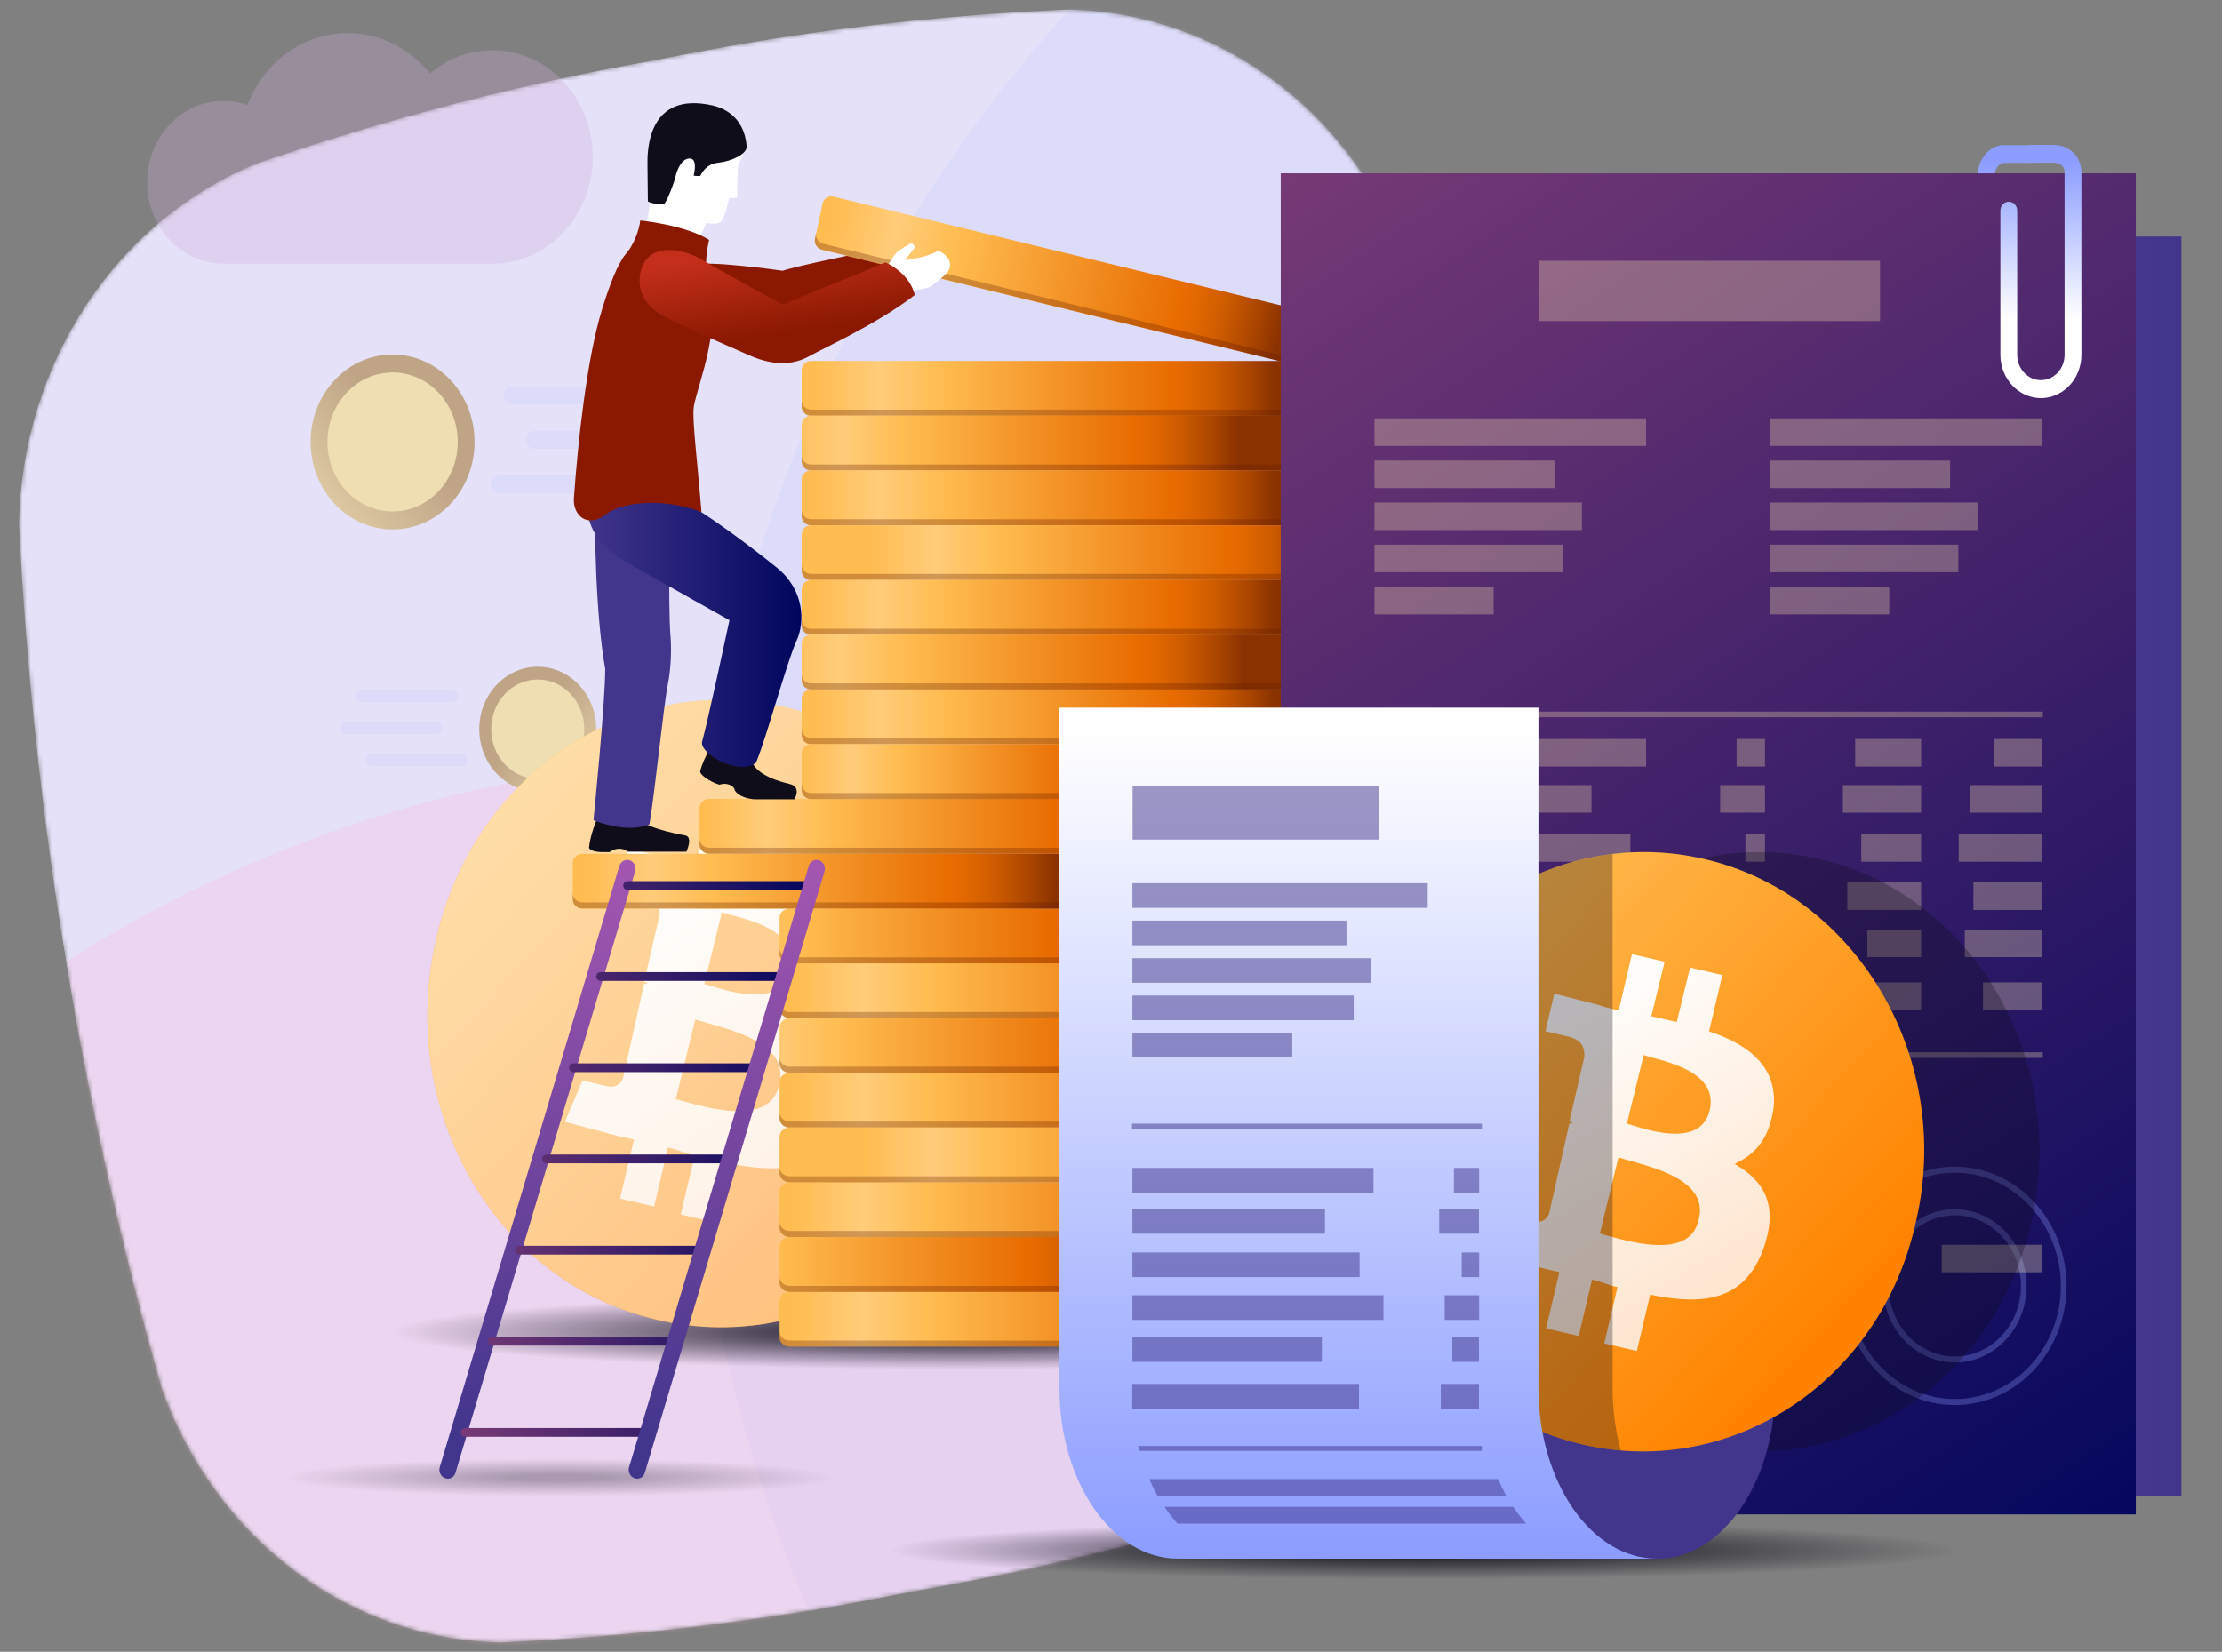 <svg width="538" height="400" viewBox="0 0 538 400" fill="none" xmlns="http://www.w3.org/2000/svg">
<rect x="0" y="0" width="538" height="400" fill="#808080" stroke="none"/>
<g clip-path="url(#clip0_25413_9872)">
<g clip-path="url(#clip1_25413_9872)">
<mask id="mask0_25413_9872" style="mask-type:alpha" maskUnits="userSpaceOnUse" x="4" y="2" width="372" height="396">
<path d="M159.245 14.451C191.991 7.733 225.059 3.763 258.375 2.303C276.296 2.571 293.725 8.567 308.402 19.514C323.101 30.424 334.344 45.828 340.644 63.692C350.784 97.537 358.508 132.151 363.752 167.238C370.098 202.119 373.935 237.466 375.231 272.972C375.031 292.048 369.446 310.623 359.203 326.281C348.961 341.94 334.534 353.957 317.798 360.77C286.011 371.588 253.505 379.837 220.556 385.448C187.796 392.199 154.605 396.309 121.268 397.743C103.363 397.421 85.965 391.384 71.324 380.411C56.684 369.438 45.477 354.035 39.153 336.197C19.802 268.211 8.196 197.989 4.586 127.041C4.9 108.031 10.542 89.551 20.786 73.973C31.031 58.395 45.411 46.43 62.081 39.614C93.912 28.641 126.233 20.224 159.245 14.451Z" fill="#AEA6F3"/>
</mask>
<g mask="url(#mask0_25413_9872)">
<path d="M159.245 14.451C191.991 7.733 225.059 3.763 258.375 2.303C276.296 2.571 293.725 8.567 308.402 19.514C323.101 30.424 334.344 45.828 340.644 63.692C350.784 97.537 358.508 132.151 363.752 167.238C370.098 202.119 373.935 237.466 375.231 272.972C375.031 292.048 369.446 310.623 359.203 326.281C348.961 341.94 334.534 353.957 317.798 360.77C286.011 371.588 253.505 379.837 220.556 385.448C187.796 392.199 154.605 396.309 121.268 397.743C103.363 397.421 85.965 391.384 71.324 380.411C56.684 369.438 45.477 354.035 39.153 336.197C19.802 268.211 8.196 197.989 4.586 127.041C4.9 108.031 10.542 89.551 20.786 73.973C31.031 58.395 45.411 46.43 62.081 39.614C93.912 28.641 126.233 20.224 159.245 14.451Z" fill="#E4E1F9"/>
<ellipse opacity="0.2" cx="329.103" cy="349.752" rx="329.103" ry="349.752" transform="matrix(0.983 -0.185 0.163 0.987 114.628 -38.472)" fill="#C1C3FF"/>
<ellipse opacity="0.3" cx="329.103" cy="349.752" rx="329.103" ry="349.752" transform="matrix(0.983 -0.185 0.163 0.987 -196.457 249.677)" fill="#FDB9DA"/>
</g>
</g>
<path d="M95.048 128.205C106.011 128.205 114.899 118.722 114.899 107.025C114.899 95.328 106.011 85.846 95.048 85.846C84.084 85.846 75.197 95.328 75.197 107.025C75.197 118.722 84.084 128.205 95.048 128.205Z" fill="url(#paint0_linear_25413_9872)"/>
<path d="M95.048 123.857C103.762 123.857 110.825 116.321 110.825 107.025C110.825 97.729 103.762 90.193 95.048 90.193C86.335 90.193 79.272 97.729 79.272 107.025C79.272 116.321 86.335 123.857 95.048 123.857Z" fill="#EEDEB2"/>
<g opacity="0.3">
<path opacity="0.3" d="M154.601 97.926H124.043C122.953 97.926 122.006 96.966 122.006 95.753C122.006 94.54 122.906 93.579 124.043 93.579H154.601C155.691 93.579 156.639 94.54 156.639 95.753C156.639 96.966 155.691 97.926 154.601 97.926Z" fill="#8C9DFF"/>
<path opacity="0.3" d="M159.954 108.693H129.396C128.306 108.693 127.359 107.733 127.359 106.519C127.359 105.306 128.259 104.346 129.396 104.346H159.954C161.044 104.346 161.992 105.306 161.992 106.519C161.992 107.733 161.044 108.693 159.954 108.693Z" fill="#8C9DFF"/>
<path opacity="0.3" d="M151.427 119.46H120.869C119.779 119.46 118.832 118.499 118.832 117.286C118.832 116.073 119.732 115.113 120.869 115.113H151.427C152.517 115.113 153.464 116.073 153.464 117.286C153.464 118.499 152.564 119.46 151.427 119.46Z" fill="#8C9DFF"/>
</g>
<path d="M130.202 191.692C138.026 191.692 144.368 184.925 144.368 176.578C144.368 168.231 138.026 161.464 130.202 161.464C122.378 161.464 116.036 168.231 116.036 176.578C116.036 184.925 122.378 191.692 130.202 191.692Z" fill="url(#paint1_linear_25413_9872)"/>
<path d="M130.203 188.608C136.43 188.608 141.478 183.222 141.478 176.578C141.478 169.934 136.43 164.548 130.203 164.548C123.975 164.548 118.927 169.934 118.927 176.578C118.927 183.222 123.975 188.608 130.203 188.608Z" fill="#EEDEB2"/>
<g opacity="0.3">
<path opacity="0.3" d="M87.657 170.108H109.498C110.303 170.108 110.919 169.4 110.919 168.592C110.919 167.783 110.256 167.075 109.498 167.075H87.657C86.851 167.075 86.235 167.783 86.235 168.592C86.235 169.4 86.899 170.108 87.657 170.108Z" fill="#8C9DFF"/>
<path opacity="0.3" d="M83.867 177.791H105.708C106.514 177.791 107.13 177.084 107.13 176.275C107.13 175.466 106.466 174.759 105.708 174.759H83.867C83.062 174.759 82.446 175.466 82.446 176.275C82.446 177.084 83.062 177.791 83.867 177.791Z" fill="#8C9DFF"/>
<path opacity="0.3" d="M89.932 185.525H111.773C112.579 185.525 113.194 184.817 113.194 184.009C113.194 183.2 112.531 182.492 111.773 182.492H89.932C89.127 182.492 88.511 183.2 88.511 184.009C88.511 184.817 89.127 185.525 89.932 185.525Z" fill="#8C9DFF"/>
</g>
<path opacity="0.3" d="M119.238 12.145C113.505 12.145 108.246 14.268 104.077 17.806C99.292 11.842 92.138 8 84.178 8C73.187 8 63.806 15.228 59.874 25.439C58.074 24.782 56.131 24.428 54.094 24.428C43.86 24.428 35.617 33.274 35.617 44.142C35.617 55.009 43.908 63.855 54.094 63.855C59.447 63.855 112.557 63.855 119.238 63.855C132.645 63.855 143.542 52.28 143.542 37.924C143.495 23.771 132.645 12.145 119.238 12.145Z" fill="#D1ABD7"/>
<path d="M232.727 331.608C309.366 331.608 371.495 327.557 371.495 322.56C371.495 317.563 309.366 313.512 232.727 313.512C156.087 313.512 93.959 317.563 93.959 322.56C93.959 327.557 156.087 331.608 232.727 331.608Z" fill="url(#paint2_radial_25413_9872)"/>
<path d="M344.774 382.509C415.945 382.509 473.64 379.34 473.64 375.432C473.64 371.524 415.945 368.355 344.774 368.355C273.603 368.355 215.908 371.524 215.908 375.432C215.908 379.34 273.603 382.509 344.774 382.509Z" fill="url(#paint3_radial_25413_9872)"/>
<path d="M135.366 362.34C172.338 362.34 202.31 360.303 202.31 357.791C202.31 355.278 172.338 353.242 135.366 353.242C98.394 353.242 68.422 355.278 68.422 357.791C68.422 360.303 98.394 362.34 135.366 362.34Z" fill="url(#paint4_radial_25413_9872)"/>
<path d="M168.436 64.11C171.705 63.099 188.287 65.374 189.519 65.576C192.267 64.514 211.928 60.521 211.928 60.521L215.813 67.446L195.489 77.96L185.302 80.032L175.353 76.393L165.262 70.327L168.436 64.11Z" fill="#8A1900"/>
<path d="M243.67 263.672C234.431 304.514 195.629 329.232 157.348 319.173C119.067 309.316 95.947 267.867 105.707 227.025C115.135 186.384 153.748 161.667 192.028 171.726C229.788 181.582 253.477 222.829 243.67 263.672Z" fill="url(#paint5_linear_25413_9872)"/>
<path fill-rule="evenodd" clip-rule="evenodd" d="M191.365 214.944C201.646 218.28 208.989 224.244 207.663 234.708C206.336 242.795 202.736 246.132 197.856 248.558C205.247 252.854 209.037 258.819 205.247 269.788C200.556 283.132 190.275 284.548 176.441 281.717L173.077 296.022L164.834 294.101L168.198 279.796C167.061 279.543 166.018 279.19 164.976 278.836C163.934 278.482 162.844 278.128 161.754 277.875L158.39 292.18L150.147 290.259L153.511 275.955C151.284 275.5 149.247 274.994 147.494 274.539L136.786 271.658L141.05 261.65L147.067 263.065C149.531 263.52 150.431 262.105 150.857 261.144L155.974 238.246H156.874C156.448 237.791 155.974 237.791 155.974 237.791L159.764 221.363C159.764 219.24 159.338 217.319 155.974 216.359L149.957 214.944L152.184 205.39L163.365 208.271C164.36 208.625 165.734 208.979 167.155 209.333C167.629 209.434 168.055 209.586 168.529 209.687L171.893 195.382L180.137 197.303L176.773 211.153C177.91 211.405 178.952 211.608 179.995 211.86C181.037 212.113 182.126 212.315 183.216 212.568L186.58 198.718L194.824 200.639L191.365 214.944ZM165.497 266.704C172.319 268.575 186.675 272.568 188.665 262.61C191.128 253.259 178.715 249.821 171.514 247.8C170.282 247.446 169.193 247.142 168.34 246.89L163.649 266.199C164.171 266.3 164.786 266.502 165.497 266.704ZM171.419 238.549C176.773 240.217 189.47 244.211 191.555 234.708C193.45 226.014 182.932 223.132 177.247 221.616C176.252 221.363 175.399 221.111 174.783 220.908L170.519 238.297C170.803 238.347 171.088 238.448 171.419 238.549Z" fill="url(#paint6_linear_25413_9872)"/>
<path opacity="0.5" fill-rule="evenodd" clip-rule="evenodd" d="M192.077 171.726C153.796 161.667 115.184 186.334 105.756 227.025C95.949 267.867 119.116 309.316 157.397 319.173C195.678 329.232 234.48 304.565 243.718 263.672C253.478 222.829 229.789 181.582 192.077 171.726Z" fill="white"/>
<path d="M313.315 246.536H191.223C189.849 246.536 188.76 245.525 188.76 244.312V235.466C188.76 234.253 189.849 233.242 191.223 233.242H313.315C314.689 233.242 315.778 234.253 315.778 235.466V244.312C315.731 245.575 314.641 246.536 313.315 246.536Z" fill="url(#paint7_linear_25413_9872)"/>
<path opacity="0.3" d="M313.315 245.07H191.223C189.849 245.07 188.76 244.059 188.76 242.846V244.312C188.76 245.525 189.849 246.536 191.223 246.536H313.315C314.689 246.536 315.778 245.525 315.778 244.312V242.846C315.731 244.11 314.641 245.07 313.315 245.07Z" fill="#611D00"/>
<path d="M313.315 233.293H191.223C189.849 233.293 188.76 232.282 188.76 231.068V222.223C188.76 221.009 189.849 219.999 191.223 219.999H313.315C314.689 219.999 315.778 221.009 315.778 222.223V231.068C315.731 232.282 314.641 233.293 313.315 233.293Z" fill="url(#paint8_linear_25413_9872)"/>
<path opacity="0.3" d="M313.315 231.827H191.223C189.849 231.827 188.76 230.816 188.76 229.603V231.069C188.76 232.282 189.849 233.293 191.223 233.293H313.315C314.689 233.293 315.778 232.282 315.778 231.069V229.603C315.731 230.816 314.641 231.827 313.315 231.827Z" fill="#611D00"/>
<path d="M313.315 273.073H191.223C189.849 273.073 188.76 272.062 188.76 270.849V262.003C188.76 260.79 189.849 259.779 191.223 259.779H313.315C314.689 259.779 315.778 260.79 315.778 262.003V270.849C315.731 272.062 314.641 273.073 313.315 273.073Z" fill="url(#paint9_linear_25413_9872)"/>
<path opacity="0.3" d="M313.315 271.608H191.223C189.849 271.608 188.76 270.597 188.76 269.383V270.849C188.76 272.062 189.849 273.073 191.223 273.073H313.315C314.689 273.073 315.778 272.062 315.778 270.849V269.383C315.731 270.597 314.641 271.608 313.315 271.608Z" fill="#611D00"/>
<path d="M313.315 259.83H191.223C189.849 259.83 188.76 258.819 188.76 257.606V248.76C188.76 247.547 189.849 246.536 191.223 246.536H313.315C314.689 246.536 315.778 247.547 315.778 248.76V257.606C315.731 258.819 314.641 259.83 313.315 259.83Z" fill="url(#paint10_linear_25413_9872)"/>
<path opacity="0.3" d="M313.315 258.314H191.223C189.849 258.314 188.76 257.303 188.76 256.089V257.555C188.76 258.768 189.849 259.779 191.223 259.779H313.315C314.689 259.779 315.778 258.768 315.778 257.555V256.089C315.731 257.353 314.641 258.314 313.315 258.314Z" fill="#611D00"/>
<path d="M313.315 299.611H191.223C189.849 299.611 188.76 298.6 188.76 297.387V288.541C188.76 287.328 189.849 286.317 191.223 286.317H313.315C314.689 286.317 315.778 287.328 315.778 288.541V297.387C315.731 298.6 314.641 299.611 313.315 299.611Z" fill="url(#paint11_linear_25413_9872)"/>
<path opacity="0.3" d="M313.315 298.094H191.223C189.849 298.094 188.76 297.083 188.76 295.87V297.336C188.76 298.549 189.849 299.56 191.223 299.56H313.315C314.689 299.56 315.778 298.549 315.778 297.336V295.87C315.731 297.134 314.641 298.094 313.315 298.094Z" fill="#611D00"/>
<path d="M313.315 286.317H191.223C189.849 286.317 188.76 285.306 188.76 284.093V275.247C188.76 274.034 189.849 273.023 191.223 273.023H313.315C314.689 273.023 315.778 274.034 315.778 275.247V284.093C315.731 285.357 314.641 286.317 313.315 286.317Z" fill="url(#paint12_linear_25413_9872)"/>
<path opacity="0.3" d="M313.315 284.851H191.223C189.849 284.851 188.76 283.84 188.76 282.627V284.093C188.76 285.306 189.849 286.317 191.223 286.317H313.315C314.689 286.317 315.778 285.306 315.778 284.093V282.627C315.731 283.84 314.641 284.851 313.315 284.851Z" fill="#611D00"/>
<path d="M313.315 326.098H191.223C189.849 326.098 188.76 325.087 188.76 323.874V315.028C188.76 313.815 189.849 312.804 191.223 312.804H313.315C314.689 312.804 315.778 313.815 315.778 315.028V323.874C315.731 325.137 314.641 326.098 313.315 326.098Z" fill="url(#paint13_linear_25413_9872)"/>
<path opacity="0.3" d="M313.315 324.632H191.223C189.849 324.632 188.76 323.621 188.76 322.408V323.874C188.76 325.087 189.849 326.098 191.223 326.098H313.315C314.689 326.098 315.778 325.087 315.778 323.874V322.408C315.731 323.621 314.641 324.632 313.315 324.632Z" fill="#611D00"/>
<path d="M313.315 312.855H191.223C189.849 312.855 188.76 311.844 188.76 310.63V301.785C188.76 300.572 189.849 299.561 191.223 299.561H313.315C314.689 299.561 315.778 300.572 315.778 301.785V310.63C315.731 311.844 314.641 312.855 313.315 312.855Z" fill="url(#paint14_linear_25413_9872)"/>
<path opacity="0.3" d="M313.315 311.388H191.223C189.849 311.388 188.76 310.377 188.76 309.164V310.63C188.76 311.843 189.849 312.854 191.223 312.854H313.315C314.689 312.854 315.778 311.843 315.778 310.63V309.164C315.731 310.377 314.641 311.388 313.315 311.388Z" fill="#611D00"/>
<path d="M309.81 100.706H196.389C195.109 100.706 194.114 99.695 194.114 98.482V89.636C194.114 88.423 195.109 87.412 196.389 87.412H309.81C311.089 87.412 312.084 88.423 312.084 89.636V98.482C312.084 99.695 311.042 100.706 309.81 100.706Z" fill="url(#paint15_linear_25413_9872)"/>
<path opacity="0.3" d="M309.81 99.19H196.388C195.109 99.19 194.114 98.179 194.114 96.966V98.432C194.114 99.645 195.109 100.656 196.388 100.656H309.81C311.089 100.656 312.084 99.645 312.084 98.432V96.966C312.084 98.23 311.041 99.19 309.81 99.19Z" fill="#611D00"/>
<path d="M309.667 87.412L199.089 60.521C197.857 60.218 197.099 59.005 197.336 57.842L199.183 49.249C199.42 48.036 200.652 47.328 201.884 47.632L312.462 74.523C313.694 74.826 314.452 76.039 314.215 77.202L312.368 85.795C312.083 86.957 310.899 87.716 309.667 87.412Z" fill="url(#paint16_linear_25413_9872)"/>
<path opacity="0.3" d="M309.951 85.947L199.373 59.055C198.141 58.752 197.383 57.539 197.62 56.376L197.336 57.791C197.099 59.005 197.857 60.218 199.088 60.471L309.667 87.362C310.899 87.665 312.083 86.957 312.368 85.744L312.652 84.329C312.415 85.542 311.183 86.25 309.951 85.947Z" fill="#611D00"/>
<path d="M309.81 113.95H196.389C195.109 113.95 194.114 112.939 194.114 111.726V102.88C194.114 101.667 195.109 100.656 196.389 100.656H309.81C311.089 100.656 312.084 101.667 312.084 102.88V111.726C312.084 112.939 311.042 113.95 309.81 113.95Z" fill="url(#paint17_linear_25413_9872)"/>
<path opacity="0.3" d="M309.81 112.484H196.388C195.109 112.484 194.114 111.473 194.114 110.26V111.726C194.114 112.939 195.109 113.95 196.388 113.95H309.81C311.089 113.95 312.084 112.939 312.084 111.726V110.26C312.084 111.473 311.041 112.484 309.81 112.484Z" fill="#611D00"/>
<path d="M309.81 127.193H196.389C195.109 127.193 194.114 126.182 194.114 124.969V116.124C194.114 114.91 195.109 113.899 196.389 113.899H309.81C311.089 113.899 312.084 114.91 312.084 116.124V124.969C312.084 126.233 311.042 127.193 309.81 127.193Z" fill="url(#paint18_linear_25413_9872)"/>
<path opacity="0.3" d="M309.81 125.728H196.388C195.109 125.728 194.114 124.717 194.114 123.503V124.969C194.114 126.182 195.109 127.193 196.388 127.193H309.81C311.089 127.193 312.084 126.182 312.084 124.969V123.503C312.084 124.767 311.041 125.728 309.81 125.728Z" fill="#611D00"/>
<path d="M309.81 140.487H196.389C195.109 140.487 194.114 139.476 194.114 138.263V129.417C194.114 128.204 195.109 127.193 196.389 127.193H309.81C311.089 127.193 312.084 128.204 312.084 129.417V138.263C312.084 139.476 311.042 140.487 309.81 140.487Z" fill="url(#paint19_linear_25413_9872)"/>
<path opacity="0.3" d="M309.81 138.971H196.388C195.109 138.971 194.114 137.96 194.114 136.747V138.213C194.114 139.426 195.109 140.437 196.388 140.437H309.81C311.089 140.437 312.084 139.426 312.084 138.213V136.747C312.084 138.01 311.041 138.971 309.81 138.971Z" fill="#611D00"/>
<path d="M309.81 153.731H196.389C195.109 153.731 194.114 152.72 194.114 151.507V142.661C194.114 141.448 195.109 140.437 196.389 140.437H309.81C311.089 140.437 312.084 141.448 312.084 142.661V151.507C312.084 152.72 311.042 153.731 309.81 153.731Z" fill="url(#paint20_linear_25413_9872)"/>
<path opacity="0.3" d="M309.81 152.265H196.388C195.109 152.265 194.114 151.254 194.114 150.041V151.507C194.114 152.72 195.109 153.731 196.388 153.731H309.81C311.089 153.731 312.084 152.72 312.084 151.507V150.041C312.084 151.254 311.041 152.265 309.81 152.265Z" fill="#611D00"/>
<path d="M309.81 166.974H196.389C195.109 166.974 194.114 165.963 194.114 164.75V155.904C194.114 154.691 195.109 153.68 196.389 153.68H309.81C311.089 153.68 312.084 154.691 312.084 155.904V164.75C312.084 166.014 311.042 166.974 309.81 166.974Z" fill="url(#paint21_linear_25413_9872)"/>
<path opacity="0.3" d="M309.81 165.508H196.388C195.109 165.508 194.114 164.497 194.114 163.284V164.75C194.114 165.963 195.109 166.974 196.388 166.974H309.81C311.089 166.974 312.084 165.963 312.084 164.75V163.284C312.084 164.548 311.041 165.508 309.81 165.508Z" fill="#611D00"/>
<path d="M309.81 180.268H196.389C195.109 180.268 194.114 179.257 194.114 178.044V169.198C194.114 167.985 195.109 166.974 196.389 166.974H309.81C311.089 166.974 312.084 167.985 312.084 169.198V178.044C312.084 179.257 311.042 180.268 309.81 180.268Z" fill="url(#paint22_linear_25413_9872)"/>
<path opacity="0.3" d="M309.81 178.752H196.388C195.109 178.752 194.114 177.741 194.114 176.528V177.994C194.114 179.207 195.109 180.218 196.388 180.218H309.81C311.089 180.218 312.084 179.207 312.084 177.994V176.528C312.084 177.791 311.041 178.752 309.81 178.752Z" fill="#611D00"/>
<path d="M256.842 220.049H141.004C139.725 220.049 138.683 219.038 138.683 217.825V208.979C138.683 207.766 139.725 206.755 141.004 206.755H256.842C258.121 206.755 259.163 207.766 259.163 208.979V217.825C259.163 219.038 258.121 220.049 256.842 220.049Z" fill="url(#paint23_linear_25413_9872)"/>
<path opacity="0.3" d="M256.842 218.533H141.004C139.725 218.533 138.683 217.522 138.683 216.308V217.774C138.683 218.987 139.725 219.998 141.004 219.998H256.842C258.121 219.998 259.163 218.987 259.163 217.774V216.308C259.163 217.572 258.121 218.533 256.842 218.533Z" fill="#611D00"/>
<path d="M287.542 206.755H171.704C170.425 206.755 169.383 205.744 169.383 204.531V195.685C169.383 194.472 170.425 193.461 171.704 193.461H287.542C288.821 193.461 289.863 194.472 289.863 195.685V204.531C289.863 205.795 288.821 206.755 287.542 206.755Z" fill="url(#paint24_linear_25413_9872)"/>
<path opacity="0.3" d="M287.542 205.289H171.704C170.425 205.289 169.383 204.278 169.383 203.065V204.531C169.383 205.744 170.425 206.755 171.704 206.755H287.542C288.821 206.755 289.863 205.744 289.863 204.531V203.065C289.863 204.329 288.821 205.289 287.542 205.289Z" fill="#611D00"/>
<path d="M309.81 193.512H196.389C195.109 193.512 194.114 192.501 194.114 191.288V182.442C194.114 181.229 195.109 180.218 196.389 180.218H309.81C311.089 180.218 312.084 181.229 312.084 182.442V191.288C312.084 192.501 311.042 193.512 309.81 193.512Z" fill="url(#paint25_linear_25413_9872)"/>
<path opacity="0.3" d="M309.81 192.046H196.388C195.109 192.046 194.114 191.035 194.114 189.822V191.288C194.114 192.501 195.109 193.512 196.388 193.512H309.81C311.089 193.512 312.084 192.501 312.084 191.288V189.822C312.084 191.035 311.041 192.046 309.81 192.046Z" fill="#611D00"/>
<path d="M485.341 35.096C481.362 35.096 478.898 39.089 478.898 41.97V59.207C478.898 60.37 479.798 61.38 480.935 61.38C482.072 61.38 482.973 60.42 482.973 59.207V42.021C482.973 41.465 483.731 39.443 485.389 39.443H492.495V35.146H485.341V35.096Z" fill="url(#paint26_linear_25413_9872)"/>
<path d="M528.171 57.286H330.939V362.189H528.171V57.286Z" fill="url(#paint27_linear_25413_9872)"/>
<path d="M517.133 41.97H310.094V366.738H517.133V41.97Z" fill="url(#paint28_linear_25413_9872)"/>
<path opacity="0.3" d="M473.309 340.251C458.385 340.251 446.256 327.311 446.256 311.389C446.256 295.466 458.385 282.526 473.309 282.526C488.232 282.526 500.361 295.466 500.361 311.389C500.361 327.311 488.232 340.251 473.309 340.251ZM473.309 283.992C459.143 283.992 447.63 296.275 447.63 311.389C447.63 326.502 459.143 338.785 473.309 338.785C487.474 338.785 498.987 326.553 498.987 311.439C498.987 296.325 487.474 283.992 473.309 283.992Z" fill="#8C9DFF"/>
<path opacity="0.3" d="M473.309 329.939C463.739 329.939 455.922 321.649 455.922 311.388C455.922 301.127 463.692 292.837 473.309 292.837C482.88 292.837 490.697 301.127 490.697 311.388C490.697 321.649 482.88 329.939 473.309 329.939ZM473.309 294.303C464.45 294.303 457.296 301.987 457.296 311.388C457.296 320.79 464.497 328.473 473.309 328.473C482.169 328.473 489.323 320.79 489.323 311.388C489.323 301.987 482.122 294.303 473.309 294.303Z" fill="#8C9DFF"/>
<g opacity="0.3">
<path d="M455.21 63.15H372.489V77.758H455.21V63.15Z" fill="#FFEBB3"/>
<path d="M398.548 101.313H332.788V107.985H398.548V101.313Z" fill="#FFEBB3"/>
<path d="M376.375 111.524H332.788V118.196H376.375V111.524Z" fill="#FFEBB3"/>
<path d="M383.008 121.684H332.788V128.356H383.008V121.684Z" fill="#FFEBB3"/>
<path d="M378.365 131.894H332.788V138.566H378.365V131.894Z" fill="#FFEBB3"/>
<path d="M361.641 142.105H332.788V148.777H361.641V142.105Z" fill="#FFEBB3"/>
<path d="M398.548 178.954H332.788V185.626H398.548V178.954Z" fill="#FFEBB3"/>
<path d="M427.352 178.954H420.483V185.626H427.352V178.954Z" fill="#FFEBB3"/>
<path d="M494.44 178.954H482.88V185.626H494.44V178.954Z" fill="#FFEBB3"/>
<path d="M465.16 178.954H449.194V185.626H465.16V178.954Z" fill="#FFEBB3"/>
<path d="M385.33 190.125H332.788V196.797H385.33V190.125Z" fill="#FFEBB3"/>
<path d="M427.352 190.125H416.503V196.797H427.352V190.125Z" fill="#FFEBB3"/>
<path d="M494.438 190.125H477.003V196.797H494.438V190.125Z" fill="#FFEBB3"/>
<path d="M465.159 190.125H446.209V196.797H465.159V190.125Z" fill="#FFEBB3"/>
<path d="M394.758 202.004H332.788V208.676H394.758V202.004Z" fill="#FFEBB3"/>
<path d="M427.353 202.004H422.615V208.676H427.353V202.004Z" fill="#FFEBB3"/>
<path d="M494.438 202.004H474.256V208.676H494.438V202.004Z" fill="#FFEBB3"/>
<path d="M465.16 202.004H450.662V208.676H465.16V202.004Z" fill="#FFEBB3"/>
<path d="M401.296 213.68H332.788V220.352H401.296V213.68Z" fill="#FFEBB3"/>
<path d="M427.352 213.68H417.971V220.352H427.352V213.68Z" fill="#FFEBB3"/>
<path d="M494.438 213.68H477.809V220.352H494.438V213.68Z" fill="#FFEBB3"/>
<path d="M465.159 213.68H447.298V220.352H465.159V213.68Z" fill="#FFEBB3"/>
<path d="M384.477 225.104H332.788V231.776H384.477V225.104Z" fill="#FFEBB3"/>
<path d="M427.352 225.104H420.056V231.776H427.352V225.104Z" fill="#FFEBB3"/>
<path d="M494.44 225.104H475.726V231.776H494.44V225.104Z" fill="#FFEBB3"/>
<path d="M465.159 225.104H452.131V231.776H465.159V225.104Z" fill="#FFEBB3"/>
<path d="M394.615 237.893H332.741V244.565H394.615V237.893Z" fill="#FFEBB3"/>
<path d="M427.352 237.893H416.929V244.565H427.352V237.893Z" fill="#FFEBB3"/>
<path d="M494.438 237.893H480.13V244.565H494.438V237.893Z" fill="#FFEBB3"/>
<path d="M465.16 237.893H447.062V244.565H465.16V237.893Z" fill="#FFEBB3"/>
<path d="M494.345 101.313H428.585V107.985H494.345V101.313Z" fill="#FFEBB3"/>
<path d="M472.172 111.524H428.585V118.196H472.172V111.524Z" fill="#FFEBB3"/>
<path d="M478.805 121.684H428.585V128.356H478.805V121.684Z" fill="#FFEBB3"/>
<path d="M474.162 131.894H428.585V138.566H474.162V131.894Z" fill="#FFEBB3"/>
<path d="M457.438 142.105H428.585V148.777H457.438V142.105Z" fill="#FFEBB3"/>
<path d="M494.628 172.332H332.645V173.697H494.628V172.332Z" fill="#FFEBB3"/>
<path d="M494.628 254.826H332.645V256.191H494.628V254.826Z" fill="#FFEBB3"/>
<path d="M394.615 301.431H332.741V308.103H394.615V301.431Z" fill="#FFEBB3"/>
<path d="M494.439 301.431H470.135V308.103H494.439V301.431Z" fill="#FFEBB3"/>
<path d="M360.788 311.489H332.741V318.162H360.788V311.489Z" fill="#FFEBB3"/>
</g>
<path opacity="0.3" d="M491.691 296.376C482.832 335.399 445.783 358.954 409.208 349.35C372.632 339.897 350.555 300.319 359.888 261.296C368.89 222.476 405.796 198.87 442.372 208.474C478.426 217.926 501.025 257.303 491.691 296.376Z" fill="#0F0D19"/>
<path d="M497.282 35.096H491.123V39.392H497.282C498.229 39.392 499.888 39.898 499.888 41.667V85.947C499.888 89.333 497.282 92.063 494.155 92.063C490.981 92.063 488.422 89.283 488.422 85.947V51.018C488.422 49.856 487.522 48.845 486.385 48.845C485.248 48.845 484.348 49.805 484.348 51.018V85.947C484.348 91.709 488.754 96.41 494.155 96.41C499.556 96.41 503.962 91.709 503.962 85.947V41.717C503.915 37.926 501.072 35.096 497.282 35.096Z" fill="url(#paint29_linear_25413_9872)"/>
<path d="M352.306 305.879H429.816V336.157C429.816 359.004 416.976 377.505 401.152 377.505H354.202L352.306 305.879Z" fill="#41358C"/>
<path d="M463.786 296.376C454.973 335.399 417.877 358.954 381.349 349.35C344.774 339.897 322.696 300.319 332.029 261.296C341.031 222.476 377.938 198.87 414.513 208.474C450.52 217.926 473.166 257.303 463.786 296.376Z" fill="url(#paint30_linear_25413_9872)"/>
<path fill-rule="evenodd" clip-rule="evenodd" d="M413.803 249.772C423.61 252.956 430.669 258.668 429.39 268.676C428.111 276.41 424.699 279.595 420.009 281.869C427.068 285.964 430.669 291.675 427.068 302.139C422.568 314.877 412.76 316.242 399.542 313.512L396.32 327.16L388.408 325.34L391.63 311.692C390.54 311.439 389.546 311.136 388.551 310.782C387.556 310.429 386.513 310.075 385.471 309.873L382.249 323.52L374.337 321.701L377.559 308.053C375.427 307.598 373.485 307.143 371.779 306.688L361.546 303.958L365.62 294.405L371.4 295.77C373.769 296.225 374.622 294.86 375.048 293.95L379.975 272.063H380.828C380.402 271.608 379.975 271.608 379.975 271.608L383.623 255.888C383.623 253.815 383.197 251.996 379.975 251.086L374.195 249.721L376.327 240.622L386.987 243.352C387.935 243.706 389.261 244.06 390.588 244.363C391.014 244.464 391.488 244.616 391.914 244.717L395.136 231.069L403.048 232.889L399.826 246.082C400.916 246.334 401.911 246.537 402.906 246.789C403.901 247.042 404.943 247.244 405.985 247.497L409.207 234.304L417.024 236.124L413.803 249.772ZM389.119 299.207C395.61 301.027 409.349 304.818 411.292 295.315C413.661 286.368 401.769 283.082 394.899 281.162C393.715 280.808 392.672 280.555 391.867 280.252L387.366 298.702C387.84 298.853 388.456 299.055 389.119 299.207ZM394.757 272.366C399.874 273.984 412.002 277.775 413.992 268.727C415.793 260.387 405.749 257.657 400.348 256.191C399.4 255.938 398.595 255.686 397.979 255.483L393.904 272.114C394.189 272.164 394.473 272.265 394.757 272.366Z" fill="url(#paint31_linear_25413_9872)"/>
<path opacity="0.3" d="M381.348 349.35C385.044 350.31 388.739 350.967 392.435 351.27C391.156 346.57 390.445 341.464 390.445 336.106V206.806C362.966 210.091 339.041 231.068 332.029 261.296C322.648 300.369 344.773 339.897 381.348 349.35Z" fill="#0F0D19"/>
<path d="M285.173 377.454C269.349 377.454 256.51 358.953 256.51 336.106V171.372H372.489V336.106C372.489 358.953 385.328 377.454 401.152 377.454H285.173Z" fill="url(#paint32_linear_25413_9872)"/>
<path opacity="0.5" d="M333.878 190.327H274.23V203.318H333.878V190.327Z" fill="#41358C"/>
<path opacity="0.5" d="M345.675 213.882H274.182V219.847H345.675V213.882Z" fill="#41358C"/>
<path opacity="0.5" d="M326.013 222.93H274.182V228.895H326.013V222.93Z" fill="#41358C"/>
<path opacity="0.5" d="M331.841 232.029H274.182V237.993H331.841V232.029Z" fill="#41358C"/>
<path opacity="0.5" d="M327.766 241.077H274.182V247.041H327.766V241.077Z" fill="#41358C"/>
<path opacity="0.5" d="M312.89 250.125H274.182V256.09H312.89V250.125Z" fill="#41358C"/>
<path opacity="0.5" d="M332.551 282.829H274.182V288.794H332.551V282.829Z" fill="#41358C"/>
<path opacity="0.5" d="M358.134 282.829H352.023V288.794H358.134V282.829Z" fill="#41358C"/>
<path opacity="0.5" d="M320.802 292.787H274.182V298.752H320.802V292.787Z" fill="#41358C"/>
<path opacity="0.5" d="M358.087 292.787H348.469V298.751H358.087V292.787Z" fill="#41358C"/>
<path opacity="0.5" d="M329.188 303.301H274.182V309.265H329.188V303.301Z" fill="#41358C"/>
<path opacity="0.5" d="M358.136 303.301H353.919V309.265H358.136V303.301Z" fill="#41358C"/>
<path opacity="0.5" d="M334.968 313.663H274.182V319.628H334.968V313.663Z" fill="#41358C"/>
<path opacity="0.5" d="M358.135 313.663H349.797V319.628H358.135V313.663Z" fill="#41358C"/>
<path opacity="0.5" d="M320.044 323.823H274.182V329.788H320.044V323.823Z" fill="#41358C"/>
<path opacity="0.5" d="M358.087 323.823H351.644V329.788H358.087V323.823Z" fill="#41358C"/>
<path opacity="0.5" d="M329.045 335.146H274.135V341.11H329.045V335.146Z" fill="#41358C"/>
<path opacity="0.5" d="M358.087 335.146H348.848V341.111H358.087V335.146Z" fill="#41358C"/>
<path opacity="0.5" d="M358.798 272.113H274.087V273.326H358.798V272.113Z" fill="#41358C"/>
<path opacity="0.5" d="M358.797 350.158H275.555C275.65 350.563 275.745 350.967 275.887 351.371H358.797V350.158ZM362.73 358.195H278.256C278.872 359.611 279.535 360.925 280.246 362.239H364.672C364.009 360.925 363.346 359.611 362.73 358.195ZM366.378 364.918H281.951C282.946 366.384 283.989 367.698 285.078 368.962H369.505C368.415 367.698 367.373 366.384 366.378 364.918Z" fill="#41358C"/>
<path d="M108.409 358.094C108.219 358.094 107.982 358.044 107.793 357.993C106.75 357.639 106.134 356.426 106.466 355.314L149.958 209.737C150.29 208.625 151.427 207.968 152.469 208.322C153.512 208.676 154.128 209.889 153.796 211.001L110.304 356.578C110.067 357.538 109.261 358.094 108.409 358.094Z" fill="url(#paint33_linear_25413_9872)"/>
<path d="M196.624 215.5H151.9C151.332 215.5 150.905 214.994 150.905 214.438C150.905 213.882 151.379 213.377 151.9 213.377H196.624C197.193 213.377 197.619 213.882 197.619 214.438C197.619 214.994 197.193 215.5 196.624 215.5ZM191.081 236.477C191.081 235.871 190.607 235.416 190.086 235.416H145.362C144.794 235.416 144.367 235.921 144.367 236.477C144.367 237.033 144.841 237.539 145.362 237.539H190.086C190.655 237.589 191.081 237.084 191.081 236.477ZM184.496 258.566C184.496 257.96 184.022 257.505 183.501 257.505H138.777C138.208 257.505 137.782 258.01 137.782 258.566C137.782 259.122 138.256 259.628 138.777 259.628H183.501C184.069 259.628 184.496 259.173 184.496 258.566ZM177.958 280.656C177.958 280.049 177.484 279.594 176.963 279.594H132.239C131.67 279.594 131.244 280.1 131.244 280.656C131.244 281.212 131.717 281.717 132.239 281.717H176.963C177.484 281.717 177.958 281.262 177.958 280.656ZM171.372 302.745C171.372 302.138 170.898 301.683 170.377 301.683H125.653C125.085 301.683 124.658 302.189 124.658 302.745C124.658 303.301 125.132 303.806 125.653 303.806H170.377C170.946 303.806 171.372 303.301 171.372 302.745ZM164.834 324.784C164.834 324.177 164.36 323.722 163.839 323.722H119.115C118.547 323.722 118.12 324.228 118.12 324.784C118.12 325.34 118.594 325.845 119.115 325.845H163.839C164.36 325.896 164.834 325.39 164.834 324.784ZM158.249 346.873C158.249 346.266 157.775 345.811 157.254 345.811H112.53C111.961 345.811 111.535 346.317 111.535 346.873C111.535 347.429 112.009 347.934 112.53 347.934H157.254C157.775 347.934 158.249 347.479 158.249 346.873Z" fill="url(#paint34_linear_25413_9872)"/>
<path d="M154.269 358.094C154.08 358.094 153.843 358.044 153.654 357.993C152.611 357.639 151.995 356.426 152.327 355.314L195.819 209.737C196.151 208.625 197.288 207.968 198.33 208.322C199.373 208.676 199.989 209.889 199.657 211.001L156.165 356.578C155.928 357.538 155.122 358.094 154.269 358.094Z" fill="url(#paint35_linear_25413_9872)"/>
<path d="M156.259 55.062C157.017 52.534 157.87 47.025 157.443 43.436C157.017 39.796 157.017 26.604 167.203 26.098C177.389 25.643 179.758 32.568 180.042 34.438C180.232 35.601 179.947 37.522 179.426 38.533C179.189 39.038 178.716 39.948 178.668 40.656C178.526 42.981 178.479 46.873 178.526 47.429C178.574 48.238 176.631 47.884 176.631 47.884C176.631 47.884 176.015 50.058 175.636 51.473C174.973 53.849 174.31 54.607 171.041 54C169.998 56.376 168.814 58.701 168.814 58.701L162.039 58.095L156.259 55.062Z" fill="white"/>
<path d="M144.842 197.606C144.842 197.606 142.899 201.953 142.615 205.34C142.899 205.997 144.273 206.351 145.932 206.351C147.59 206.351 147.59 206.351 147.59 206.351C147.59 206.351 149.816 204.582 152.043 206.25C155.644 206.25 166.209 206.25 166.209 206.25C166.209 206.25 167.867 202.661 165.925 202.307C163.982 201.953 154.838 200.285 153.701 197.252C149.532 196.595 144.842 197.606 144.842 197.606Z" fill="#0F0D19"/>
<path d="M144.32 118.752C143.704 126.84 144.32 149.839 146.547 161.97C146.547 170.361 143.704 198.617 143.704 198.617C143.704 198.617 151.569 202.004 157.254 199.628C158.533 192.248 160.713 170.715 161.66 166.014C162.608 161.313 162.608 156.612 162.276 152.922C161.945 149.232 161.945 121.33 161.945 121.33L144.32 118.752Z" fill="#41358C"/>
<path d="M172.226 180.622C170.805 183.149 169.857 185.323 169.525 186.839C169.668 188.002 172.842 189.721 174.263 190.024C176.016 189.367 177.722 190.378 177.864 191.187C178.006 192.046 180.091 193.562 183.075 193.562C186.06 193.562 192.361 193.562 192.361 193.562C192.361 193.562 194.162 190.58 191.272 189.872C187.008 188.861 181.654 186.839 181.796 182.796C176.158 180.976 172.226 180.622 172.226 180.622Z" fill="#0F0D19"/>
<path d="M142.284 118.449C141.668 124.16 142.142 130.732 151.57 136.09C161.045 141.448 176.632 150.192 176.632 150.192C176.632 150.192 171.279 175.213 169.999 179.611C169.383 182.644 179.143 188.002 183.076 184.666C185.587 178.6 190.656 159.948 192.835 155.247C195.015 150.546 194.73 142.812 188.097 137.454C181.465 132.096 170.757 124.009 162.561 119.662C153.796 117.589 142.284 118.449 142.284 118.449Z" fill="url(#paint36_linear_25413_9872)"/>
<path d="M159.765 59.105C152.706 56.73 149.674 62.492 145.884 74.573C142.093 86.654 139.914 107.176 138.966 120.622C138.635 124.666 142.141 128.002 146.547 124.666C150.953 121.279 161.044 120.622 169.856 124.009C168.909 112.231 167.63 102.172 167.961 98.785C168.293 95.399 172.983 83.975 172.367 75.584C171.752 67.193 165.782 61.127 159.765 59.105Z" fill="#8A1900"/>
<path d="M150.62 62.796C154.695 58.095 155.027 53.394 155.027 53.394C155.027 53.394 165.734 54.405 171.703 58.095C170.424 63.453 171.087 68.508 171.087 68.508L150.62 62.796Z" fill="#8A1900"/>
<path d="M214.533 65.02C214.533 65.02 216.428 61.532 217.66 60.673C218.892 59.814 220.787 58.803 220.787 58.803L221.592 59.814L219.129 62.998C219.129 62.998 224.198 62.392 226.662 60.976C227.609 60.37 228.983 61.836 229.552 62.594C230.12 63.352 230.357 64.919 229.268 66.082C228.178 67.244 225.856 69.165 224.909 69.569C223.961 70.024 219.84 70.58 217.66 70.58C214.675 68.811 214.533 65.02 214.533 65.02Z" fill="white"/>
<path d="M155.69 64.161C158.106 59.005 165.26 60.066 170.14 62.998C175.068 65.93 189.518 73.765 189.518 73.765L214.391 63.554C214.391 63.554 220.123 65.879 221.497 71.439C212.496 78.415 199.183 84.43 196.15 86.149C193.118 87.867 188.428 89.182 181.321 85.997C174.215 82.813 162.181 77.859 158.628 75.231C154.269 71.996 154.316 67.092 155.69 64.161Z" fill="url(#paint37_linear_25413_9872)"/>
<path d="M172.604 25.543C174.736 26.048 180.184 27.918 180.8 35.399C180.942 37.32 177.01 39.089 173.93 39.393C170.898 39.696 169.903 42.021 169.524 42.628C168.435 42.628 167.961 42.526 167.961 42.526C167.961 42.526 168.956 38.837 167.345 38.432C165.734 38.028 164.265 39.999 163.65 42.425C163.081 44.852 161.612 48.34 160.854 49.401C157.68 49.502 156.875 48.744 156.875 48.744C156.875 48.744 156.827 43.083 156.78 39.898C156.732 36.612 156.732 21.954 172.604 25.543Z" fill="#0F0D19"/>
</g>
<defs>
<linearGradient id="paint0_linear_25413_9872" x1="69.063" y1="132.441" x2="99.591" y2="106.173" gradientUnits="userSpaceOnUse">
<stop stop-color="#EEDEB2"/>
<stop offset="1" stop-color="#BFA486"/>
</linearGradient>
<linearGradient id="paint1_linear_25413_9872" x1="148.758" y1="194.764" x2="126.952" y2="176.001" gradientUnits="userSpaceOnUse">
<stop stop-color="#EEDEB2"/>
<stop offset="1" stop-color="#BFA486"/>
</linearGradient>
<radialGradient id="paint2_radial_25413_9872" cx="0" cy="0" r="1" gradientUnits="userSpaceOnUse" gradientTransform="translate(232.71 322.578) scale(138.784 9.028)">
<stop offset="0.158" stop-color="#0F0D19" stop-opacity="0.9"/>
<stop offset="1" stop-color="#0F0D19" stop-opacity="0"/>
</radialGradient>
<radialGradient id="paint3_radial_25413_9872" cx="0" cy="0" r="1" gradientUnits="userSpaceOnUse" gradientTransform="translate(344.734 375.431) scale(128.859 7.06)">
<stop offset="0.158" stop-color="#0F0D19" stop-opacity="0.9"/>
<stop offset="1" stop-color="#0F0D19" stop-opacity="0"/>
</radialGradient>
<radialGradient id="paint4_radial_25413_9872" cx="0" cy="0" r="1" gradientUnits="userSpaceOnUse" gradientTransform="translate(135.371 357.811) scale(66.945 4.568)">
<stop offset="0.158" stop-color="#0F0D19" stop-opacity="0.3"/>
<stop offset="1" stop-color="#0F0D19" stop-opacity="0"/>
</radialGradient>
<linearGradient id="paint5_linear_25413_9872" x1="123.25" y1="190.647" x2="225.24" y2="286.24" gradientUnits="userSpaceOnUse">
<stop stop-color="#FFBC50"/>
<stop offset="1" stop-color="#FF8300"/>
</linearGradient>
<linearGradient id="paint6_linear_25413_9872" x1="191.811" y1="285.309" x2="145.533" y2="208.876" gradientUnits="userSpaceOnUse">
<stop stop-color="#FEE5CE"/>
<stop offset="1" stop-color="white"/>
</linearGradient>
<linearGradient id="paint7_linear_25413_9872" x1="191.822" y1="239.919" x2="312.105" y2="239.919" gradientUnits="userSpaceOnUse">
<stop stop-color="#FFBC50"/>
<stop offset="0.142" stop-color="#FFCC7A"/>
<stop offset="0.275" stop-color="#FFBC50"/>
<stop offset="0.778" stop-color="#E86C00"/>
<stop offset="0.816" stop-color="#E06700"/>
<stop offset="0.876" stop-color="#CB5A00"/>
<stop offset="0.948" stop-color="#A84400"/>
<stop offset="1" stop-color="#8A3200"/>
</linearGradient>
<linearGradient id="paint8_linear_25413_9872" x1="160.657" y1="226.659" x2="280.94" y2="226.659" gradientUnits="userSpaceOnUse">
<stop stop-color="#FFBC50"/>
<stop offset="0.142" stop-color="#FFCC7A"/>
<stop offset="0.275" stop-color="#FFBC50"/>
<stop offset="0.778" stop-color="#E86C00"/>
<stop offset="0.816" stop-color="#E06700"/>
<stop offset="0.876" stop-color="#CB5A00"/>
<stop offset="0.948" stop-color="#A84400"/>
<stop offset="1" stop-color="#8A3200"/>
</linearGradient>
<linearGradient id="paint9_linear_25413_9872" x1="191.822" y1="266.44" x2="312.105" y2="266.44" gradientUnits="userSpaceOnUse">
<stop stop-color="#FFBC50"/>
<stop offset="0.142" stop-color="#FFCC7A"/>
<stop offset="0.275" stop-color="#FFBC50"/>
<stop offset="0.778" stop-color="#E86C00"/>
<stop offset="0.816" stop-color="#E06700"/>
<stop offset="0.876" stop-color="#CB5A00"/>
<stop offset="0.948" stop-color="#A84400"/>
<stop offset="1" stop-color="#8A3200"/>
</linearGradient>
<linearGradient id="paint10_linear_25413_9872" x1="170.18" y1="253.18" x2="290.463" y2="253.18" gradientUnits="userSpaceOnUse">
<stop stop-color="#FFBC50"/>
<stop offset="0.142" stop-color="#FFCC7A"/>
<stop offset="0.275" stop-color="#FFBC50"/>
<stop offset="0.778" stop-color="#E86C00"/>
<stop offset="0.816" stop-color="#E06700"/>
<stop offset="0.876" stop-color="#CB5A00"/>
<stop offset="0.948" stop-color="#A84400"/>
<stop offset="1" stop-color="#8A3200"/>
</linearGradient>
<linearGradient id="paint11_linear_25413_9872" x1="191.822" y1="292.96" x2="312.105" y2="292.96" gradientUnits="userSpaceOnUse">
<stop stop-color="#FFBC50"/>
<stop offset="0.142" stop-color="#FFCC7A"/>
<stop offset="0.275" stop-color="#FFBC50"/>
<stop offset="0.778" stop-color="#E86C00"/>
<stop offset="0.816" stop-color="#E06700"/>
<stop offset="0.876" stop-color="#CB5A00"/>
<stop offset="0.948" stop-color="#A84400"/>
<stop offset="1" stop-color="#8A3200"/>
</linearGradient>
<linearGradient id="paint12_linear_25413_9872" x1="208.802" y1="279.7" x2="329.085" y2="279.7" gradientUnits="userSpaceOnUse">
<stop stop-color="#FFBC50"/>
<stop offset="0.142" stop-color="#FFCC7A"/>
<stop offset="0.275" stop-color="#FFBC50"/>
<stop offset="0.778" stop-color="#E86C00"/>
<stop offset="0.816" stop-color="#E06700"/>
<stop offset="0.876" stop-color="#CB5A00"/>
<stop offset="0.948" stop-color="#A84400"/>
<stop offset="1" stop-color="#8A3200"/>
</linearGradient>
<linearGradient id="paint13_linear_25413_9872" x1="191.822" y1="319.481" x2="312.105" y2="319.481" gradientUnits="userSpaceOnUse">
<stop stop-color="#FFBC50"/>
<stop offset="0.142" stop-color="#FFCC7A"/>
<stop offset="0.275" stop-color="#FFBC50"/>
<stop offset="0.778" stop-color="#E86C00"/>
<stop offset="0.816" stop-color="#E06700"/>
<stop offset="0.876" stop-color="#CB5A00"/>
<stop offset="0.948" stop-color="#A84400"/>
<stop offset="1" stop-color="#8A3200"/>
</linearGradient>
<linearGradient id="paint14_linear_25413_9872" x1="155.328" y1="306.221" x2="275.611" y2="306.221" gradientUnits="userSpaceOnUse">
<stop stop-color="#FFBC50"/>
<stop offset="0.142" stop-color="#FFCC7A"/>
<stop offset="0.275" stop-color="#FFBC50"/>
<stop offset="0.778" stop-color="#E86C00"/>
<stop offset="0.816" stop-color="#E06700"/>
<stop offset="0.876" stop-color="#CB5A00"/>
<stop offset="0.948" stop-color="#A84400"/>
<stop offset="1" stop-color="#8A3200"/>
</linearGradient>
<linearGradient id="paint15_linear_25413_9872" x1="196.962" y1="94.057" x2="308.689" y2="94.057" gradientUnits="userSpaceOnUse">
<stop stop-color="#FFBC50"/>
<stop offset="0.142" stop-color="#FFCC7A"/>
<stop offset="0.275" stop-color="#FFBC50"/>
<stop offset="0.778" stop-color="#E86C00"/>
<stop offset="0.816" stop-color="#E06700"/>
<stop offset="0.876" stop-color="#CB5A00"/>
<stop offset="0.948" stop-color="#A84400"/>
<stop offset="1" stop-color="#8A3200"/>
</linearGradient>
<linearGradient id="paint16_linear_25413_9872" x1="201.011" y1="54.195" x2="310.601" y2="77.593" gradientUnits="userSpaceOnUse">
<stop stop-color="#FFBC50"/>
<stop offset="0.142" stop-color="#FFCC7A"/>
<stop offset="0.275" stop-color="#FFBC50"/>
<stop offset="0.778" stop-color="#E86C00"/>
<stop offset="0.816" stop-color="#E06700"/>
<stop offset="0.876" stop-color="#CB5A00"/>
<stop offset="0.948" stop-color="#A84400"/>
<stop offset="1" stop-color="#8A3200"/>
</linearGradient>
<linearGradient id="paint17_linear_25413_9872" x1="188.143" y1="107.318" x2="299.869" y2="107.318" gradientUnits="userSpaceOnUse">
<stop stop-color="#FFBC50"/>
<stop offset="0.142" stop-color="#FFCC7A"/>
<stop offset="0.275" stop-color="#FFBC50"/>
<stop offset="0.778" stop-color="#E86C00"/>
<stop offset="0.816" stop-color="#E06700"/>
<stop offset="0.876" stop-color="#CB5A00"/>
<stop offset="0.948" stop-color="#A84400"/>
<stop offset="1" stop-color="#8A3200"/>
</linearGradient>
<linearGradient id="paint18_linear_25413_9872" x1="196.962" y1="120.578" x2="308.689" y2="120.578" gradientUnits="userSpaceOnUse">
<stop stop-color="#FFBC50"/>
<stop offset="0.142" stop-color="#FFCC7A"/>
<stop offset="0.275" stop-color="#FFBC50"/>
<stop offset="0.778" stop-color="#E86C00"/>
<stop offset="0.816" stop-color="#E06700"/>
<stop offset="0.876" stop-color="#CB5A00"/>
<stop offset="0.948" stop-color="#A84400"/>
<stop offset="1" stop-color="#8A3200"/>
</linearGradient>
<linearGradient id="paint19_linear_25413_9872" x1="210.451" y1="133.838" x2="322.178" y2="133.838" gradientUnits="userSpaceOnUse">
<stop stop-color="#FFBC50"/>
<stop offset="0.142" stop-color="#FFCC7A"/>
<stop offset="0.275" stop-color="#FFBC50"/>
<stop offset="0.778" stop-color="#E86C00"/>
<stop offset="0.816" stop-color="#E06700"/>
<stop offset="0.876" stop-color="#CB5A00"/>
<stop offset="0.948" stop-color="#A84400"/>
<stop offset="1" stop-color="#8A3200"/>
</linearGradient>
<linearGradient id="paint20_linear_25413_9872" x1="196.962" y1="147.099" x2="308.689" y2="147.099" gradientUnits="userSpaceOnUse">
<stop stop-color="#FFBC50"/>
<stop offset="0.142" stop-color="#FFCC7A"/>
<stop offset="0.275" stop-color="#FFBC50"/>
<stop offset="0.778" stop-color="#E86C00"/>
<stop offset="0.816" stop-color="#E06700"/>
<stop offset="0.876" stop-color="#CB5A00"/>
<stop offset="0.948" stop-color="#A84400"/>
<stop offset="1" stop-color="#8A3200"/>
</linearGradient>
<linearGradient id="paint21_linear_25413_9872" x1="187.195" y1="160.359" x2="301.221" y2="160.359" gradientUnits="userSpaceOnUse">
<stop stop-color="#FFBC50"/>
<stop offset="0.142" stop-color="#FFCC7A"/>
<stop offset="0.275" stop-color="#FFBC50"/>
<stop offset="0.778" stop-color="#E86C00"/>
<stop offset="0.816" stop-color="#E06700"/>
<stop offset="0.876" stop-color="#CB5A00"/>
<stop offset="0.948" stop-color="#A84400"/>
<stop offset="1" stop-color="#8A3200"/>
</linearGradient>
<linearGradient id="paint22_linear_25413_9872" x1="196.962" y1="173.619" x2="308.689" y2="173.619" gradientUnits="userSpaceOnUse">
<stop stop-color="#FFBC50"/>
<stop offset="0.142" stop-color="#FFCC7A"/>
<stop offset="0.275" stop-color="#FFBC50"/>
<stop offset="0.778" stop-color="#E86C00"/>
<stop offset="0.816" stop-color="#E06700"/>
<stop offset="0.876" stop-color="#CB5A00"/>
<stop offset="0.948" stop-color="#A84400"/>
<stop offset="1" stop-color="#8A3200"/>
</linearGradient>
<linearGradient id="paint23_linear_25413_9872" x1="141.566" y1="213.399" x2="255.68" y2="213.399" gradientUnits="userSpaceOnUse">
<stop stop-color="#FFBC50"/>
<stop offset="0.142" stop-color="#FFCC7A"/>
<stop offset="0.275" stop-color="#FFBC50"/>
<stop offset="0.778" stop-color="#E86C00"/>
<stop offset="0.816" stop-color="#E06700"/>
<stop offset="0.876" stop-color="#CB5A00"/>
<stop offset="0.948" stop-color="#A84400"/>
<stop offset="1" stop-color="#8A3200"/>
</linearGradient>
<linearGradient id="paint24_linear_25413_9872" x1="170.179" y1="200.139" x2="280.342" y2="200.139" gradientUnits="userSpaceOnUse">
<stop stop-color="#FFBC50"/>
<stop offset="0.142" stop-color="#FFCC7A"/>
<stop offset="0.275" stop-color="#FFBC50"/>
<stop offset="0.778" stop-color="#E86C00"/>
<stop offset="0.816" stop-color="#E06700"/>
<stop offset="0.876" stop-color="#CB5A00"/>
<stop offset="0.948" stop-color="#A84400"/>
<stop offset="1" stop-color="#8A3200"/>
</linearGradient>
<linearGradient id="paint25_linear_25413_9872" x1="194.285" y1="186.879" x2="278.909" y2="186.879" gradientUnits="userSpaceOnUse">
<stop stop-color="#FFBC50"/>
<stop offset="0.142" stop-color="#FFCC7A"/>
<stop offset="0.275" stop-color="#FFBC50"/>
<stop offset="0.778" stop-color="#E86C00"/>
<stop offset="0.816" stop-color="#E06700"/>
<stop offset="0.876" stop-color="#CB5A00"/>
<stop offset="0.948" stop-color="#A84400"/>
<stop offset="1" stop-color="#8A3200"/>
</linearGradient>
<linearGradient id="paint26_linear_25413_9872" x1="485.673" y1="77.369" x2="485.673" y2="39.217" gradientUnits="userSpaceOnUse">
<stop stop-color="white"/>
<stop offset="1" stop-color="#8C9DFF"/>
</linearGradient>
<linearGradient id="paint27_linear_25413_9872" x1="330.946" y1="209.726" x2="528.197" y2="209.726" gradientUnits="userSpaceOnUse">
<stop stop-color="#A256B0"/>
<stop offset="1" stop-color="#41358C"/>
</linearGradient>
<linearGradient id="paint28_linear_25413_9872" x1="314.11" y1="30.984" x2="534.63" y2="368.556" gradientUnits="userSpaceOnUse">
<stop stop-color="#783A76"/>
<stop offset="1" stop-color="#01065D"/>
</linearGradient>
<linearGradient id="paint29_linear_25413_9872" x1="494.109" y1="77.369" x2="494.109" y2="39.217" gradientUnits="userSpaceOnUse">
<stop stop-color="white"/>
<stop offset="1" stop-color="#8C9DFF"/>
</linearGradient>
<linearGradient id="paint30_linear_25413_9872" x1="348.76" y1="226.586" x2="446.186" y2="317.901" gradientUnits="userSpaceOnUse">
<stop stop-color="#FFBC50"/>
<stop offset="1" stop-color="#FF8300"/>
</linearGradient>
<linearGradient id="paint31_linear_25413_9872" x1="414.253" y1="317.012" x2="370.046" y2="243.999" gradientUnits="userSpaceOnUse">
<stop stop-color="#FEE5CE"/>
<stop offset="1" stop-color="white"/>
</linearGradient>
<linearGradient id="paint32_linear_25413_9872" x1="328.831" y1="176.598" x2="328.831" y2="375.802" gradientUnits="userSpaceOnUse">
<stop stop-color="white"/>
<stop offset="1" stop-color="#8C9DFF"/>
</linearGradient>
<linearGradient id="paint33_linear_25413_9872" x1="134.314" y1="210.658" x2="125.232" y2="349.99" gradientUnits="userSpaceOnUse">
<stop stop-color="#A256B0"/>
<stop offset="1" stop-color="#41358C"/>
</linearGradient>
<linearGradient id="paint34_linear_25413_9872" x1="111.485" y1="280.647" x2="197.654" y2="280.647" gradientUnits="userSpaceOnUse">
<stop stop-color="#783A76"/>
<stop offset="1" stop-color="#01065D"/>
</linearGradient>
<linearGradient id="paint35_linear_25413_9872" x1="180.402" y1="210.572" x2="170.604" y2="353.032" gradientUnits="userSpaceOnUse">
<stop stop-color="#A256B0"/>
<stop offset="1" stop-color="#41358C"/>
</linearGradient>
<linearGradient id="paint36_linear_25413_9872" x1="142.106" y1="152" x2="194.094" y2="152" gradientUnits="userSpaceOnUse">
<stop stop-color="#41358C"/>
<stop offset="1" stop-color="#01065D"/>
</linearGradient>
<linearGradient id="paint37_linear_25413_9872" x1="186.851" y1="60.214" x2="190.07" y2="80.83" gradientUnits="userSpaceOnUse">
<stop stop-color="#C42F1B"/>
<stop offset="1" stop-color="#8A1900"/>
</linearGradient>
<clipPath id="clip0_25413_9872">
<rect width="538" height="400" fill="white"/>
</clipPath>
<clipPath id="clip1_25413_9872">
<rect width="353.993" height="376.204" fill="white" transform="matrix(0.983 -0.185 0.163 0.987 -14.713 47.094)"/>
</clipPath>
</defs>
</svg>
